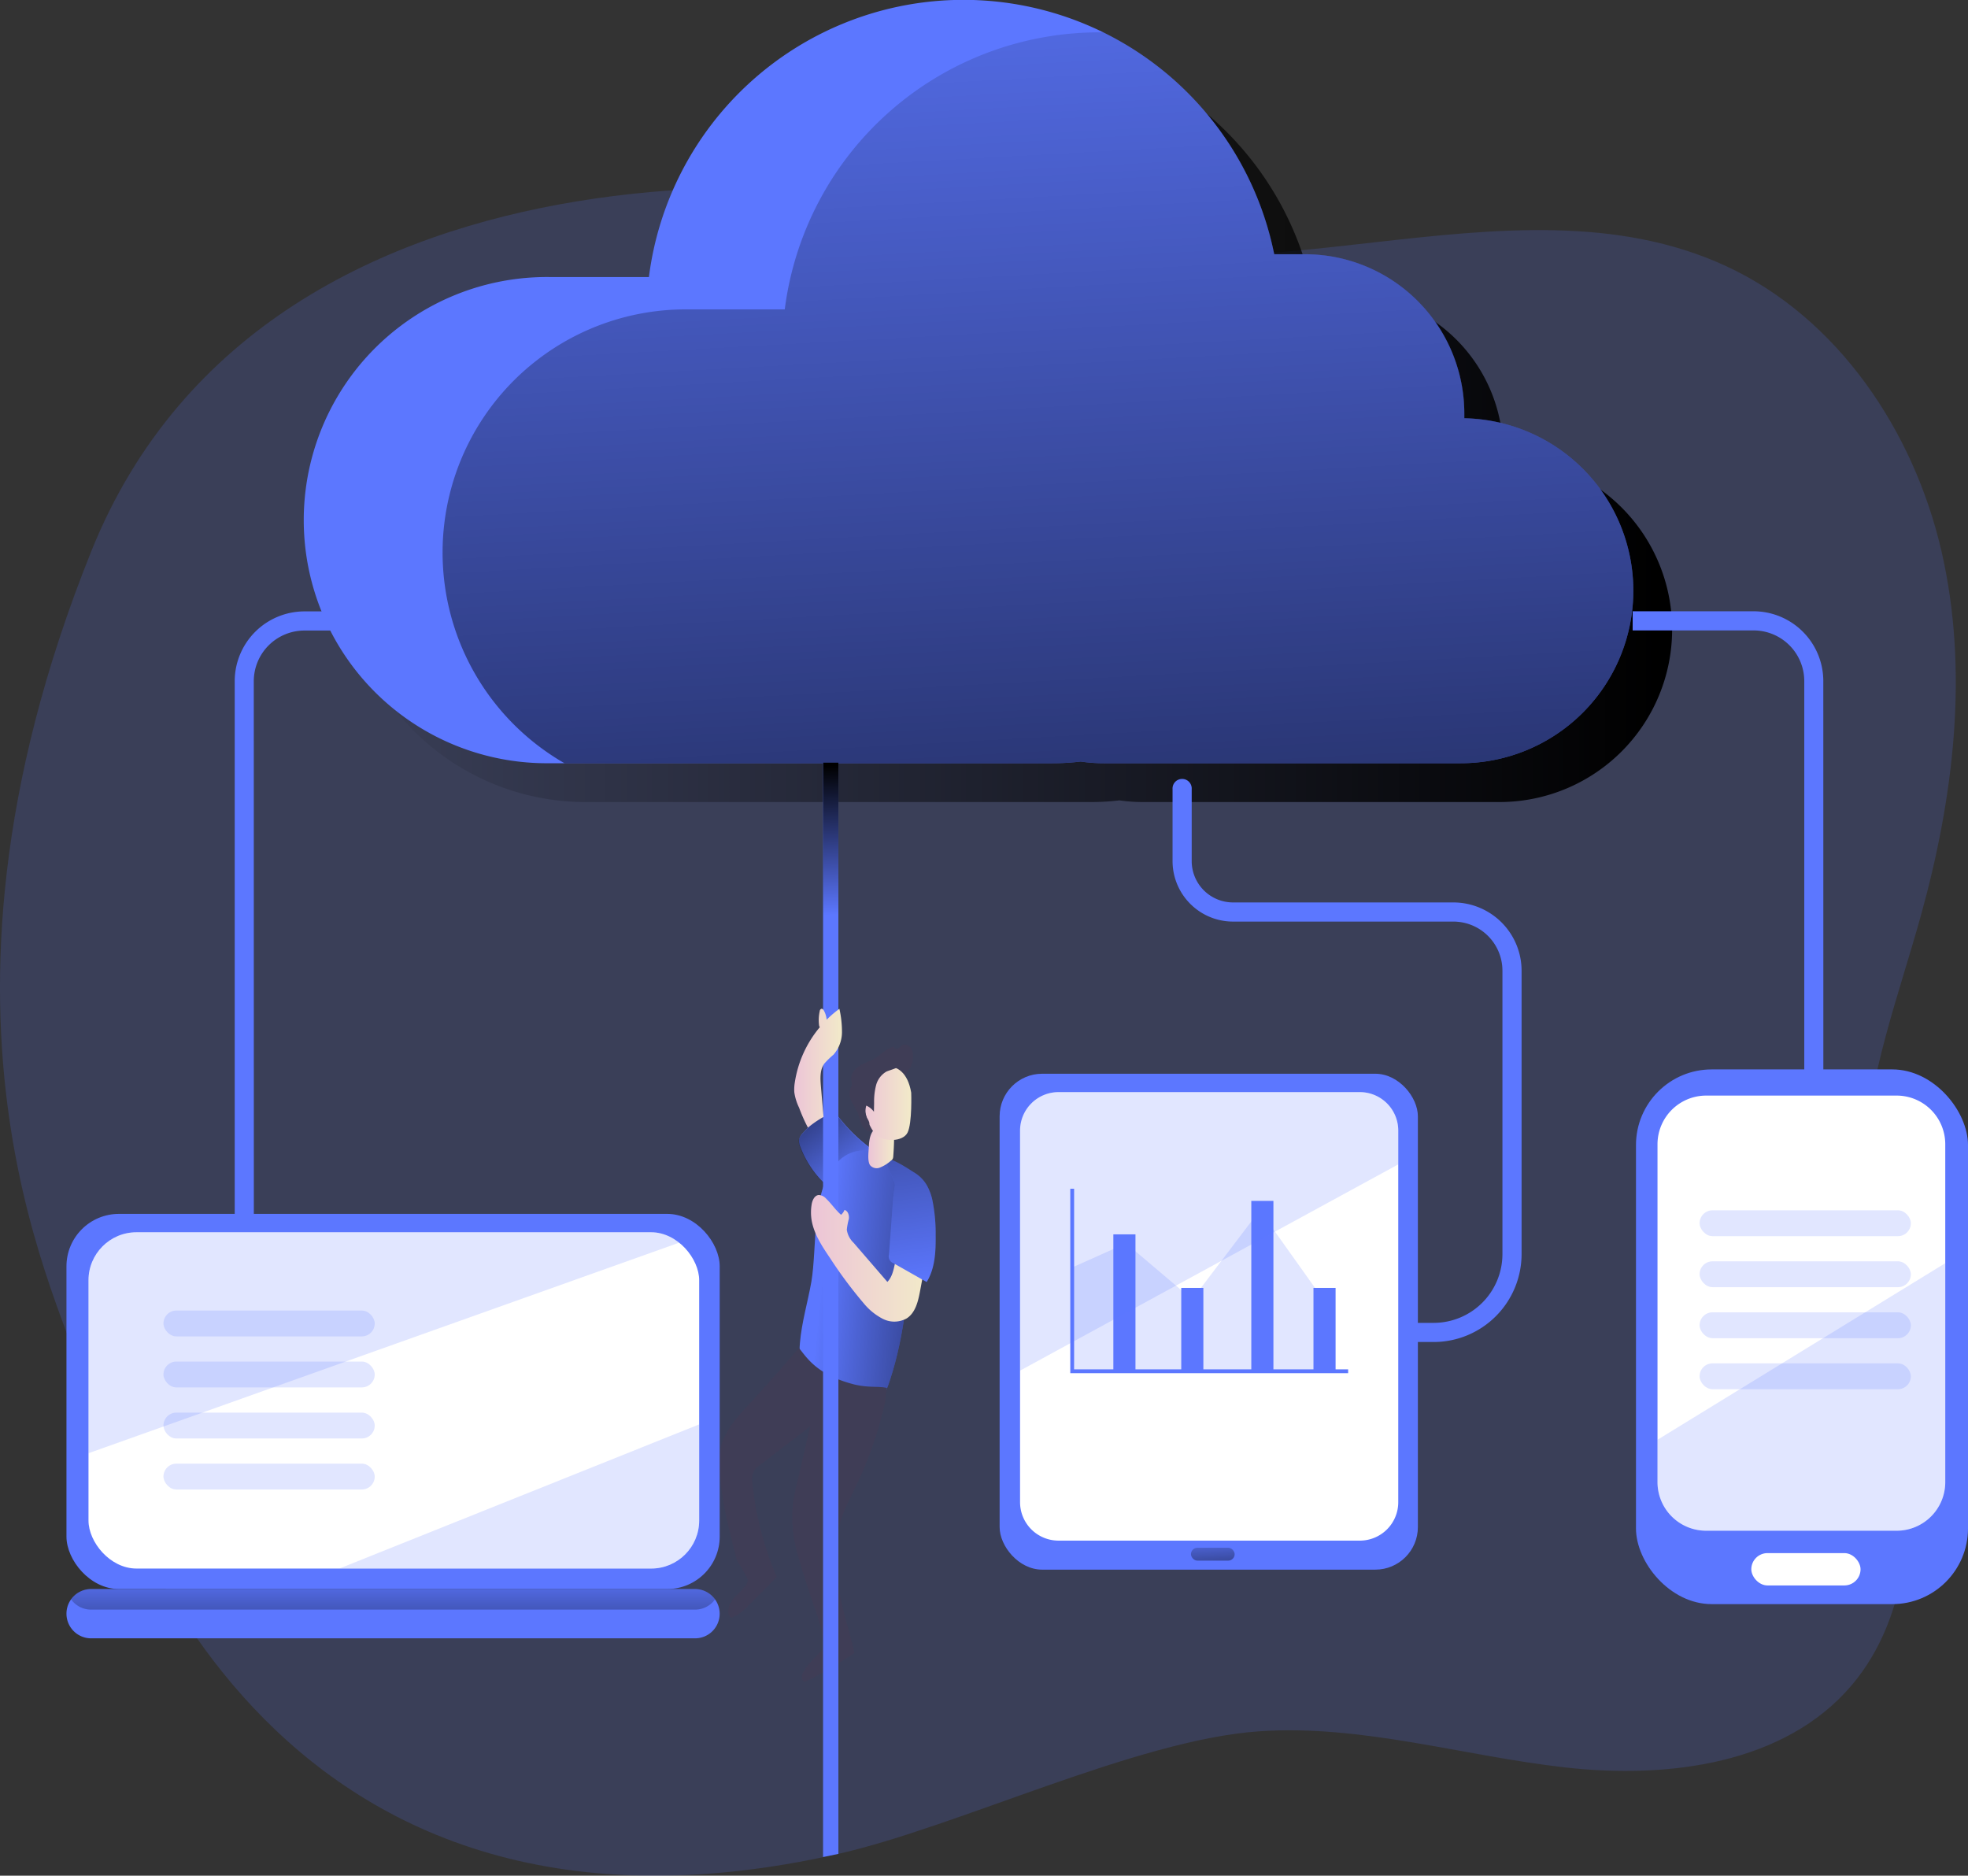 <svg data-name="Layer 1" height="480.9" id="Layer_1" viewBox="0 0 504.59 480.9"
     width="504.59" xmlns="http://www.w3.org/2000/svg" xmlns:xlink="http://www.w3.org/1999/xlink">
  <rect x="0" y="0" width="504.59" height="480.9" fill="#333333" stroke="none"/>
  <defs>
    <linearGradient gradientUnits="userSpaceOnUse" id="linear-gradient" x1="254.01" x2="226.78" y1="304.13" y2="268.19">
      <stop offset="0" stop-opacity="0" />
      <stop offset="0.99" />
    </linearGradient>
    <linearGradient id="linear-gradient-2" x1="243.75" x2="305.38" xlink:href="#linear-gradient" y1="329.23"
                    y2="335.59" />
    <linearGradient id="linear-gradient-3" x1="121.74" x2="461.85" xlink:href="#linear-gradient" y1="108.66"
                    y2="108.66" />
    <linearGradient id="linear-gradient-4" x1="288.59" x2="314.02" xlink:href="#linear-gradient" y1="-46.13"
                    y2="415.99" />
    <linearGradient gradientUnits="userSpaceOnUse" id="linear-gradient-5" x1="133.9" x2="133.9" y1="403.66" y2="440.51">
      <stop offset="0" stop-opacity="0" />
      <stop offset="0.41" stop-opacity="0.41" />
      <stop offset="0.99" />
    </linearGradient>
    <linearGradient id="linear-gradient-6" x1="310.64" x2="311.75" xlink:href="#linear-gradient-5" y1="392.64"
                    y2="413.1" />
    <linearGradient id="linear-gradient-7" x1="209.45" x2="208.09" xlink:href="#linear-gradient" y1="234.78" y2="196" />
    <linearGradient gradientUnits="userSpaceOnUse" id="linear-gradient-8" x1="241.07" x2="270.67" y1="323.5" y2="323.5">
      <stop offset="0" stop-color="#ecc4d7" />
      <stop offset="0.42" stop-color="#efd4d1" />
      <stop offset="1" stop-color="#f2eac9" />
    </linearGradient>
    <linearGradient id="linear-gradient-9" x1="268.52" x2="253.32" xlink:href="#linear-gradient" y1="330.49"
                    y2="213.3" />
    <linearGradient id="linear-gradient-10" x1="236.72" x2="248.97" xlink:href="#linear-gradient-8" y1="274.73"
                    y2="274.73" />
    <linearGradient id="linear-gradient-11" x1="255.75" x2="262.36" xlink:href="#linear-gradient-8" y1="294.68"
                    y2="294.68" />
    <linearGradient id="linear-gradient-12" x1="254.41" x2="266.78" xlink:href="#linear-gradient-8" y1="283.76"
                    y2="283.76" />
  </defs>
  <g>
    <path
      d="M56.51,142.24c-49.12,122.23-6.28,194-2.17,212.61,6.22,28.25,45.75,154.83,193.74,121.32,30.59-6.93,76.47-29.23,107.76-31.41,26.43-1.85,52.42,6.33,78.75,9.27s56.17-.89,73.3-21.09c15.05-17.76,16.24-43.44,12.86-66.48s-10.56-45.77-9.51-69c1-21.16,8.69-41.33,14.36-61.74,8.46-30.45,12.41-62.88,5.28-93.66s-26.57-59.75-55.27-73C420,43.4,351,82.11,294.41,58.55,263.41,45.65,102.67,27.35,56.51,142.24Z"
      fill="#5c77ff" opacity="0.18" style="isolation: isolate" transform="translate(-33.12 -0.87)" />
    <path
      d="M267.22,271.7a3.85,3.85,0,0,0-.66-2.3,1.75,1.75,0,0,0-2.16-.54c-.39.23-.65.66-1.06.87s-1.09-.08-.95-.52c-1.87.29-3.18,1.92-4.78,2.92-1.27.78-2.75,1.18-4,1.94s-2.42,2.11-2.26,3.59a5.34,5.34,0,0,1,.16,1.42,4.83,4.83,0,0,1-.38.95,4.27,4.27,0,0,0,.37,3.32c.5,1,1.19,2,1.6,3a23.68,23.68,0,0,0,1.1,3.2c.56,1,1.79,1.74,2.81,1.25-.85-1.3-.32-3,.29-4.47,1-2.3,2.15-4.68,4.28-6a8.15,8.15,0,0,0,2.32-1.62,19.57,19.57,0,0,0,1.16-1.92C266.17,275.11,267.26,273.94,267.22,271.7Z"
      fill="#3f3d56" transform="translate(-33.12 -0.87)" />
    <path
      d="M248.05,287.13a3.63,3.63,0,0,0-1-1c-1.23-.71-2.74.22-3.82,1.14a52.16,52.16,0,0,0-4.22,4.06A3.59,3.59,0,0,0,238,293a3.4,3.4,0,0,0,.29,1.8,25.47,25.47,0,0,0,7.06,10.24,3.28,3.28,0,0,0,1.75.94,3.4,3.4,0,0,0,1.84-.54l7.83-4c1.42-.73,3.11-1.83,2.49-3.7-.41-1.21-1.7-1.62-2.67-2.31A41.64,41.64,0,0,1,248.05,287.13Z"
      fill="#5c77ff" transform="translate(-33.12 -0.87)" />
    <path
      d="M248.05,287.22a3.6,3.6,0,0,0-1-1c-1.23-.71-2.74.21-3.82,1.13A52.16,52.16,0,0,0,239,291.4a3.63,3.63,0,0,0-1.05,1.7,3.45,3.45,0,0,0,.29,1.81,25.51,25.51,0,0,0,7.06,10.23,3.3,3.3,0,0,0,1.75.95,3.5,3.5,0,0,0,1.84-.55l7.83-4c1.42-.73,3.11-1.83,2.49-3.7-.41-1.2-1.7-1.61-2.67-2.31A41.39,41.39,0,0,1,248.05,287.22Z"
      fill="url(#linear-gradient)" transform="translate(-33.12 -0.87)" />
    <path
      d="M266.61,306.11c.95,3.95.66,8.07.36,12.12-.89,12.3-1.81,24.74-5.66,36.45-1,3.11-2.38,6.32-5,8.22-4.33,3.09-10.84,1.39-14.27-2.67s-4.27-9.76-3.82-15.06,2-10.43,2.93-15.67c1.49-8.82,0-22.68,6.07-30C253.7,291.62,264.61,297.71,266.61,306.11Z"
      fill="#5c77ff" transform="translate(-33.12 -0.87)" />
    <path
      d="M266.61,306.11c.95,3.95.66,8.07.36,12.12-.89,12.3-1.81,24.74-5.66,36.45-1,3.11-2.38,6.32-5,8.22-4.33,3.09-10.84,1.39-14.27-2.67s-4.27-9.76-3.82-15.06,2-10.43,2.93-15.67c1.49-8.82,0-22.68,6.07-30C253.7,291.62,264.61,297.71,266.61,306.11Z"
      fill="url(#linear-gradient-2)" transform="translate(-33.12 -0.87)" />
    <path
      d="M260.55,356.72a35.06,35.06,0,0,0-.48,3.5,99.15,99.15,0,0,1-7.49,21.7c-1.55,3.24-3.3,6.43-4.24,9.9-1.31,4.79-1,9.88-.37,14.81.87,6.79,2.77,11.39,4.22,18.08-1.18.82-11.41,7.15-12.85,7.33-2.9-1.94,5-7.84,4.91-8.85-.42-5.18-1-6.47-2.55-10.93-1.3-3.85-2.62-7.7-3.7-11.61a38.38,38.38,0,0,1-1.77-11.91,46,46,0,0,1,1.39-8.22l3.21-13.92-13,10a5.18,5.18,0,0,0-1.51,1.55,5,5,0,0,0-.3,2.91,82.91,82.91,0,0,0,6.27,24.14L225,412.52a11.46,11.46,0,0,1-4.47,3.17c-1.2-1.16-.63-3.21.32-4.58s3.88-3.39,4-5.05c.06-.73-2.72-4.83-2.9-5.53-2.1-8.44-3.35-12.77-4.26-21.42a22.66,22.66,0,0,1,0-6.21c.85-4.71,4.23-8.51,7.48-12,4.9-5.33,8.63-9.6,12.8-14.43,2,2.45,4.58,6.88,14.1,9.33C255.85,356.73,258.28,356.2,260.55,356.72Z"
      fill="#3f3d56" transform="translate(-33.12 -0.87)" />
    <path
      d="M461.85,162.27a44.25,44.25,0,0,1-44.23,44.23H326.14a40.53,40.53,0,0,1-6-.43,59.6,59.6,0,0,1-7.23.43H184.07a62.33,62.33,0,1,1,0-124.65h25.38A81.3,81.3,0,0,1,369.78,76h7.88a40.85,40.85,0,0,1,40.86,40.84c0,.41,0,.82,0,1.21A44.21,44.21,0,0,1,461.85,162.27Z"
      fill="url(#linear-gradient-3)" transform="translate(-33.12 -0.87)" />
    <path
      d="M451.9,152.32a44.25,44.25,0,0,1-44.23,44.23H316.2a40.67,40.67,0,0,1-6-.43,59.56,59.56,0,0,1-7.22.43H174.12a62.33,62.33,0,1,1,0-124.65H199.5a81.29,81.29,0,0,1,160.33-5.85h7.88a40.85,40.85,0,0,1,40.86,40.83c0,.42,0,.83,0,1.22A44.22,44.22,0,0,1,451.9,152.32Z"
      fill="#5c77ff" transform="translate(-33.12 -0.87)" />
    <path
      d="M451.9,152.32a44.25,44.25,0,0,1-44.23,44.23H316.2a40.67,40.67,0,0,1-6-.43,59.56,59.56,0,0,1-7.22.43H177.85A62.33,62.33,0,0,1,208.94,80.19h25.39A81.31,81.31,0,0,1,315,9.16h1a81.39,81.39,0,0,1,43.86,56.88h7.88a40.85,40.85,0,0,1,40.86,40.83c0,.42,0,.83,0,1.22A44.22,44.22,0,0,1,451.9,152.32Z"
      fill="url(#linear-gradient-4)" transform="translate(-33.12 -0.87)" />
    <path d="M98.21,365.7H93.3V175.5a17.91,17.91,0,0,1,17.89-17.88h31v4.91h-31a13,13,0,0,0-13,13Z"
          fill="#5c77ff" transform="translate(-33.12 -0.87)" />
    <path d="M500.63,365.7h-4.9V175.5a13,13,0,0,0-13-13h-31v-4.91h31a17.9,17.9,0,0,1,17.88,17.88Z"
          fill="#5c77ff" transform="translate(-33.12 -0.87)" />
    <rect fill="#5c77ff" height="137.09" rx="19.41" width="85.13" x="419.46" y="274.18" />
    <path
      d="M531.88,294.24v86.62a12.46,12.46,0,0,1-12.46,12.46H470.57a12.46,12.46,0,0,1-12.47-12.46V294.24a12.48,12.48,0,0,1,12.47-12.48h48.85A12.47,12.47,0,0,1,531.88,294.24Z"
      fill="#fff" transform="translate(-33.12 -0.87)" />
    <rect fill="#fff" height="8.29" rx="4.15" width="28.01" x="449.03" y="398.19" />
    <rect fill="#5c77ff" height="96.18" rx="13.45" width="167.49" x="17.04" y="311.22" />
    <rect fill="#fff" height="86.22" rx="12.31" width="156.58" x="22.69" y="315.93" />
    <path d="M217.64,414.59a6.3,6.3,0,0,1-6.32,6.32H56.48a6.32,6.32,0,1,1,0-12.64H211.32a6.34,6.34,0,0,1,6.32,6.32Z"
          fill="#5c77ff" transform="translate(-33.12 -0.87)" />
    <path
      d="M216.45,410.91a5.38,5.38,0,0,1-.65.78,6.31,6.31,0,0,1-4.48,1.86H56.48a6.31,6.31,0,0,1-5.14-2.64,6.22,6.22,0,0,1,5.14-2.64H211.32A6.28,6.28,0,0,1,216.45,410.91Z"
      fill="url(#linear-gradient-5)" transform="translate(-33.12 -0.87)" />
    <path
      d="M400.71,344.94H320.55c-1.35,0-3.4-1.1-3.4-2.45s2.05-2.46,3.4-2.46h80.16a17.64,17.64,0,0,0,17.63-17.62V249.73a12.59,12.59,0,0,0-12.58-12.58h-56.5a15.52,15.52,0,0,1-15.5-15.5V203.19a2.46,2.46,0,1,1,4.91,0v18.46a10.6,10.6,0,0,0,10.59,10.59h56.5a17.51,17.51,0,0,1,17.49,17.49v72.68A22.56,22.56,0,0,1,400.71,344.94Z"
      fill="#5c77ff" transform="translate(-33.12 -0.87)" />
    <rect fill="#5c77ff" height="6.63" opacity="0.18" rx="3.32" style="isolation: isolate" width="54.17" x="435.77"
          y="310.3" />
    <rect fill="#5c77ff" height="6.63" opacity="0.18" rx="3.32" style="isolation: isolate" width="54.17" x="435.77"
          y="323.38" />
    <rect fill="#5c77ff" height="6.63" opacity="0.18" rx="3.32" style="isolation: isolate" width="54.17" x="435.77"
          y="336.46" />
    <rect fill="#5c77ff" height="6.63" opacity="0.18" rx="3.32" style="isolation: isolate" width="54.17" x="435.77"
          y="349.54" />
    <rect fill="#5c77ff" height="6.63" opacity="0.18" rx="3.32" style="isolation: isolate" width="54.17" x="41.91"
          y="336" />
    <rect fill="#5c77ff" height="6.63" opacity="0.18" rx="3.32" style="isolation: isolate" width="54.17" x="41.91"
          y="349.08" />
    <rect fill="#5c77ff" height="6.63" opacity="0.18" rx="3.32" style="isolation: isolate" width="54.17" x="41.91"
          y="362.17" />
    <rect fill="#5c77ff" height="6.63" opacity="0.18" rx="3.32" style="isolation: isolate" width="54.17" x="41.91"
          y="375.25" />
    <path d="M207.58,319.36,55.81,373.45V329.12A12.32,12.32,0,0,1,68.13,316.8H200.07A12.21,12.21,0,0,1,207.58,319.36Z"
          fill="#5c77ff" opacity="0.18" style="isolation: isolate" transform="translate(-33.12 -0.87)" />
    <path d="M212.39,366.06V390.7A12.31,12.31,0,0,1,200.07,403H120.19Z" fill="#5c77ff"
          opacity="0.18" style="isolation: isolate" transform="translate(-33.12 -0.87)" />
    <g>
      <rect fill="#5c77ff" height="127.14" rx="10.91" width="107.24" x="256.3" y="275.29" />
      <path
        d="M391.63,290.73V386a9.85,9.85,0,0,1-9.86,9.86H304.53a9.86,9.86,0,0,1-9.87-9.86V290.73a9.87,9.87,0,0,1,9.87-9.86h77.24A9.86,9.86,0,0,1,391.63,290.73Z"
        fill="#fff" transform="translate(-33.12 -0.87)" />
      <polygon
        fill="#5c77ff"
        opacity="0.18"
        points="274.72 325.04 288.73 318.77 305.68 333.14 323 310.3 340.32 334.62 340.32 351.43 275.4 351.43 274.72 325.04"
        style="isolation: isolate" />
      <rect fill="url(#linear-gradient-6)" height="3.31" rx="1.66" width="11.2" x="305.36" y="396.81" />
      <polygon fill="#5c77ff"
               points="345.66 352.06 274.42 352.06 274.42 304.77 275.4 304.77 275.4 351.08 345.66 351.08 345.66 352.06" />
      <rect fill="#5c77ff" height="34.96" width="5.67" x="285.46" y="316.47" />
      <rect fill="#5c77ff" height="43.55" width="5.67" x="320.83" y="307.89" />
      <rect fill="#5c77ff" height="21.23" width="5.67" x="302.87" y="330.2" />
      <rect fill="#5c77ff" height="21.23" width="5.67" x="336.77" y="330.2" />
      <path d="M391.63,290.73v8.67l-97,52.89V290.73a9.87,9.87,0,0,1,9.87-9.86h77.24A9.86,9.86,0,0,1,391.63,290.73Z"
            fill="#5c77ff" opacity="0.18" style="isolation: isolate" transform="translate(-33.12 -0.87)" />
    </g>
    <path d="M531.88,329.64v51.22a12.46,12.46,0,0,1-12.46,12.46H470.57a12.46,12.46,0,0,1-12.47-12.46V370l73.75-45.25Z"
          fill="#5c77ff" opacity="0.18" style="isolation: isolate" transform="translate(-33.12 -0.87)" />
    <polygon fill="#5c77ff" points="214.96 475.3 211.03 476.11 211.03 195.48 214.96 195.48 214.96 475.3" />
    <polygon fill="url(#linear-gradient-7)"
             points="214.96 475.3 211.03 476.11 211.03 195.48 214.96 195.48 214.96 475.3" />
    <path
      d="M245,308.25a2.75,2.75,0,0,0-1.93-1c-1.14.08-1.71,1.42-1.87,2.56a12.48,12.48,0,0,0,0,3.81c.59,3.61,2.69,6.77,4.75,9.81A111.46,111.46,0,0,0,254.56,335a15.64,15.64,0,0,0,4.91,4,6.49,6.49,0,0,0,6.13-.12c2.24-1.44,2.92-4.35,3.42-7l1.5-8.05a3.55,3.55,0,0,0,0-2.14,3.36,3.36,0,0,0-1.24-1.27,4.88,4.88,0,0,0-2.14-1c-2.15-.23-3.71,2-4.26,4.11s-.73,4.44-2.24,6L252,319.52a5.78,5.78,0,0,1-1.76-3.36,16.67,16.67,0,0,1,.52-2.77c.13-.93-.21-2.08-1.12-2.31a3.07,3.07,0,0,1-.87,1.24C247.42,311.19,246.33,309.51,245,308.25Z"
      fill="url(#linear-gradient-8)" transform="translate(-33.12 -0.87)" />
    <path
      d="M262,309.76l-.95,12.7a1.91,1.91,0,0,0,1.24,2.32l8.43,4.78c2.17-3.51,2.35-7.86,2.3-12a42.75,42.75,0,0,0-.84-9,13.24,13.24,0,0,0-1.54-4,9.26,9.26,0,0,0-3.1-3.06c-.87-.52-6-4-6.88-3.26-1,.9,2.19,5.38,1.92,6.66A37.24,37.24,0,0,0,262,309.76Z"
      fill="#5c77ff" transform="translate(-33.12 -0.87)" />
    <path
      d="M262,309.76l-.95,12.7a1.91,1.91,0,0,0,1.24,2.32l8.43,4.78c2.17-3.51,2.35-7.86,2.3-12a42.75,42.75,0,0,0-.84-9,13.24,13.24,0,0,0-1.54-4,9.26,9.26,0,0,0-3.1-3.06c-.87-.52-6-4-6.88-3.26-1,.9,2.19,5.38,1.92,6.66A37.24,37.24,0,0,0,262,309.76Z"
      fill="url(#linear-gradient-9)" transform="translate(-33.12 -0.87)" />
    <path
      d="M249,265.63a8.81,8.81,0,0,1-2.18,5.65,21.45,21.45,0,0,0-2.32,2.25c-1.2,1.63-1.07,3.84-.9,5.86.22,2.61.45,5.22.67,7.84a27,27,0,0,0-4,2.74,41.24,41.24,0,0,1-2.27-5.12,13.32,13.32,0,0,1-1.22-3.92,11,11,0,0,1,.13-2.56,28.75,28.75,0,0,1,6.41-14.15.87.87,0,0,1-.19-.46,10.53,10.53,0,0,1,.17-3.67.69.69,0,0,1,.37-.57c.26-.09.52.15.66.39a5.82,5.82,0,0,1,.74,2.39,28,28,0,0,1,3.27-2.79A26.91,26.91,0,0,1,249,265.63Z"
      fill="url(#linear-gradient-10)" transform="translate(-33.12 -0.87)" />
    <path
      d="M256.17,299.57a2.22,2.22,0,0,0,2.64.61,9.51,9.51,0,0,0,2.7-1.69A1.73,1.73,0,0,0,262,298a1.68,1.68,0,0,0,.15-.67c.1-1.3.17-2.61.2-3.92s-.05-3.12-1.16-4.07a1.05,1.05,0,0,0-.49-.28,1.6,1.6,0,0,0-.65.06,6.53,6.53,0,0,0-2.41,1c-1.36,1-1.68,3-1.74,4.57C255.85,296,255.47,298.39,256.17,299.57Z"
      fill="url(#linear-gradient-11)" transform="translate(-33.12 -0.87)" />
    <path d="M266.75,281s.28,7.74-.92,10.22-6.27,2.49-8.2.46-4-7.73-2.95-12.62S265,270.63,266.75,281Z"
          fill="url(#linear-gradient-12)" transform="translate(-33.12 -0.87)" />
    <path
      d="M260.34,275.64a5.71,5.71,0,0,0-2.61,3.52,16.75,16.75,0,0,0-.49,4.47l-.05,2.28a4.77,4.77,0,0,0-1.95-1.58,4.38,4.38,0,0,0,.28,3.33,3.74,3.74,0,0,1,.47,1,.87.87,0,0,1-.37,1c-.55.26-1.08-.39-1.35-.94-1.07-2.19-2.18-4.57-1.74-7a10.08,10.08,0,0,1,.91-2.53,12.64,12.64,0,0,1,4.21-5.4,6,6,0,0,1,5.2-.7C265.82,274.22,261.29,275.13,260.34,275.64Z"
      fill="#3f3d56" transform="translate(-33.12 -0.87)" />
  </g>
</svg>
